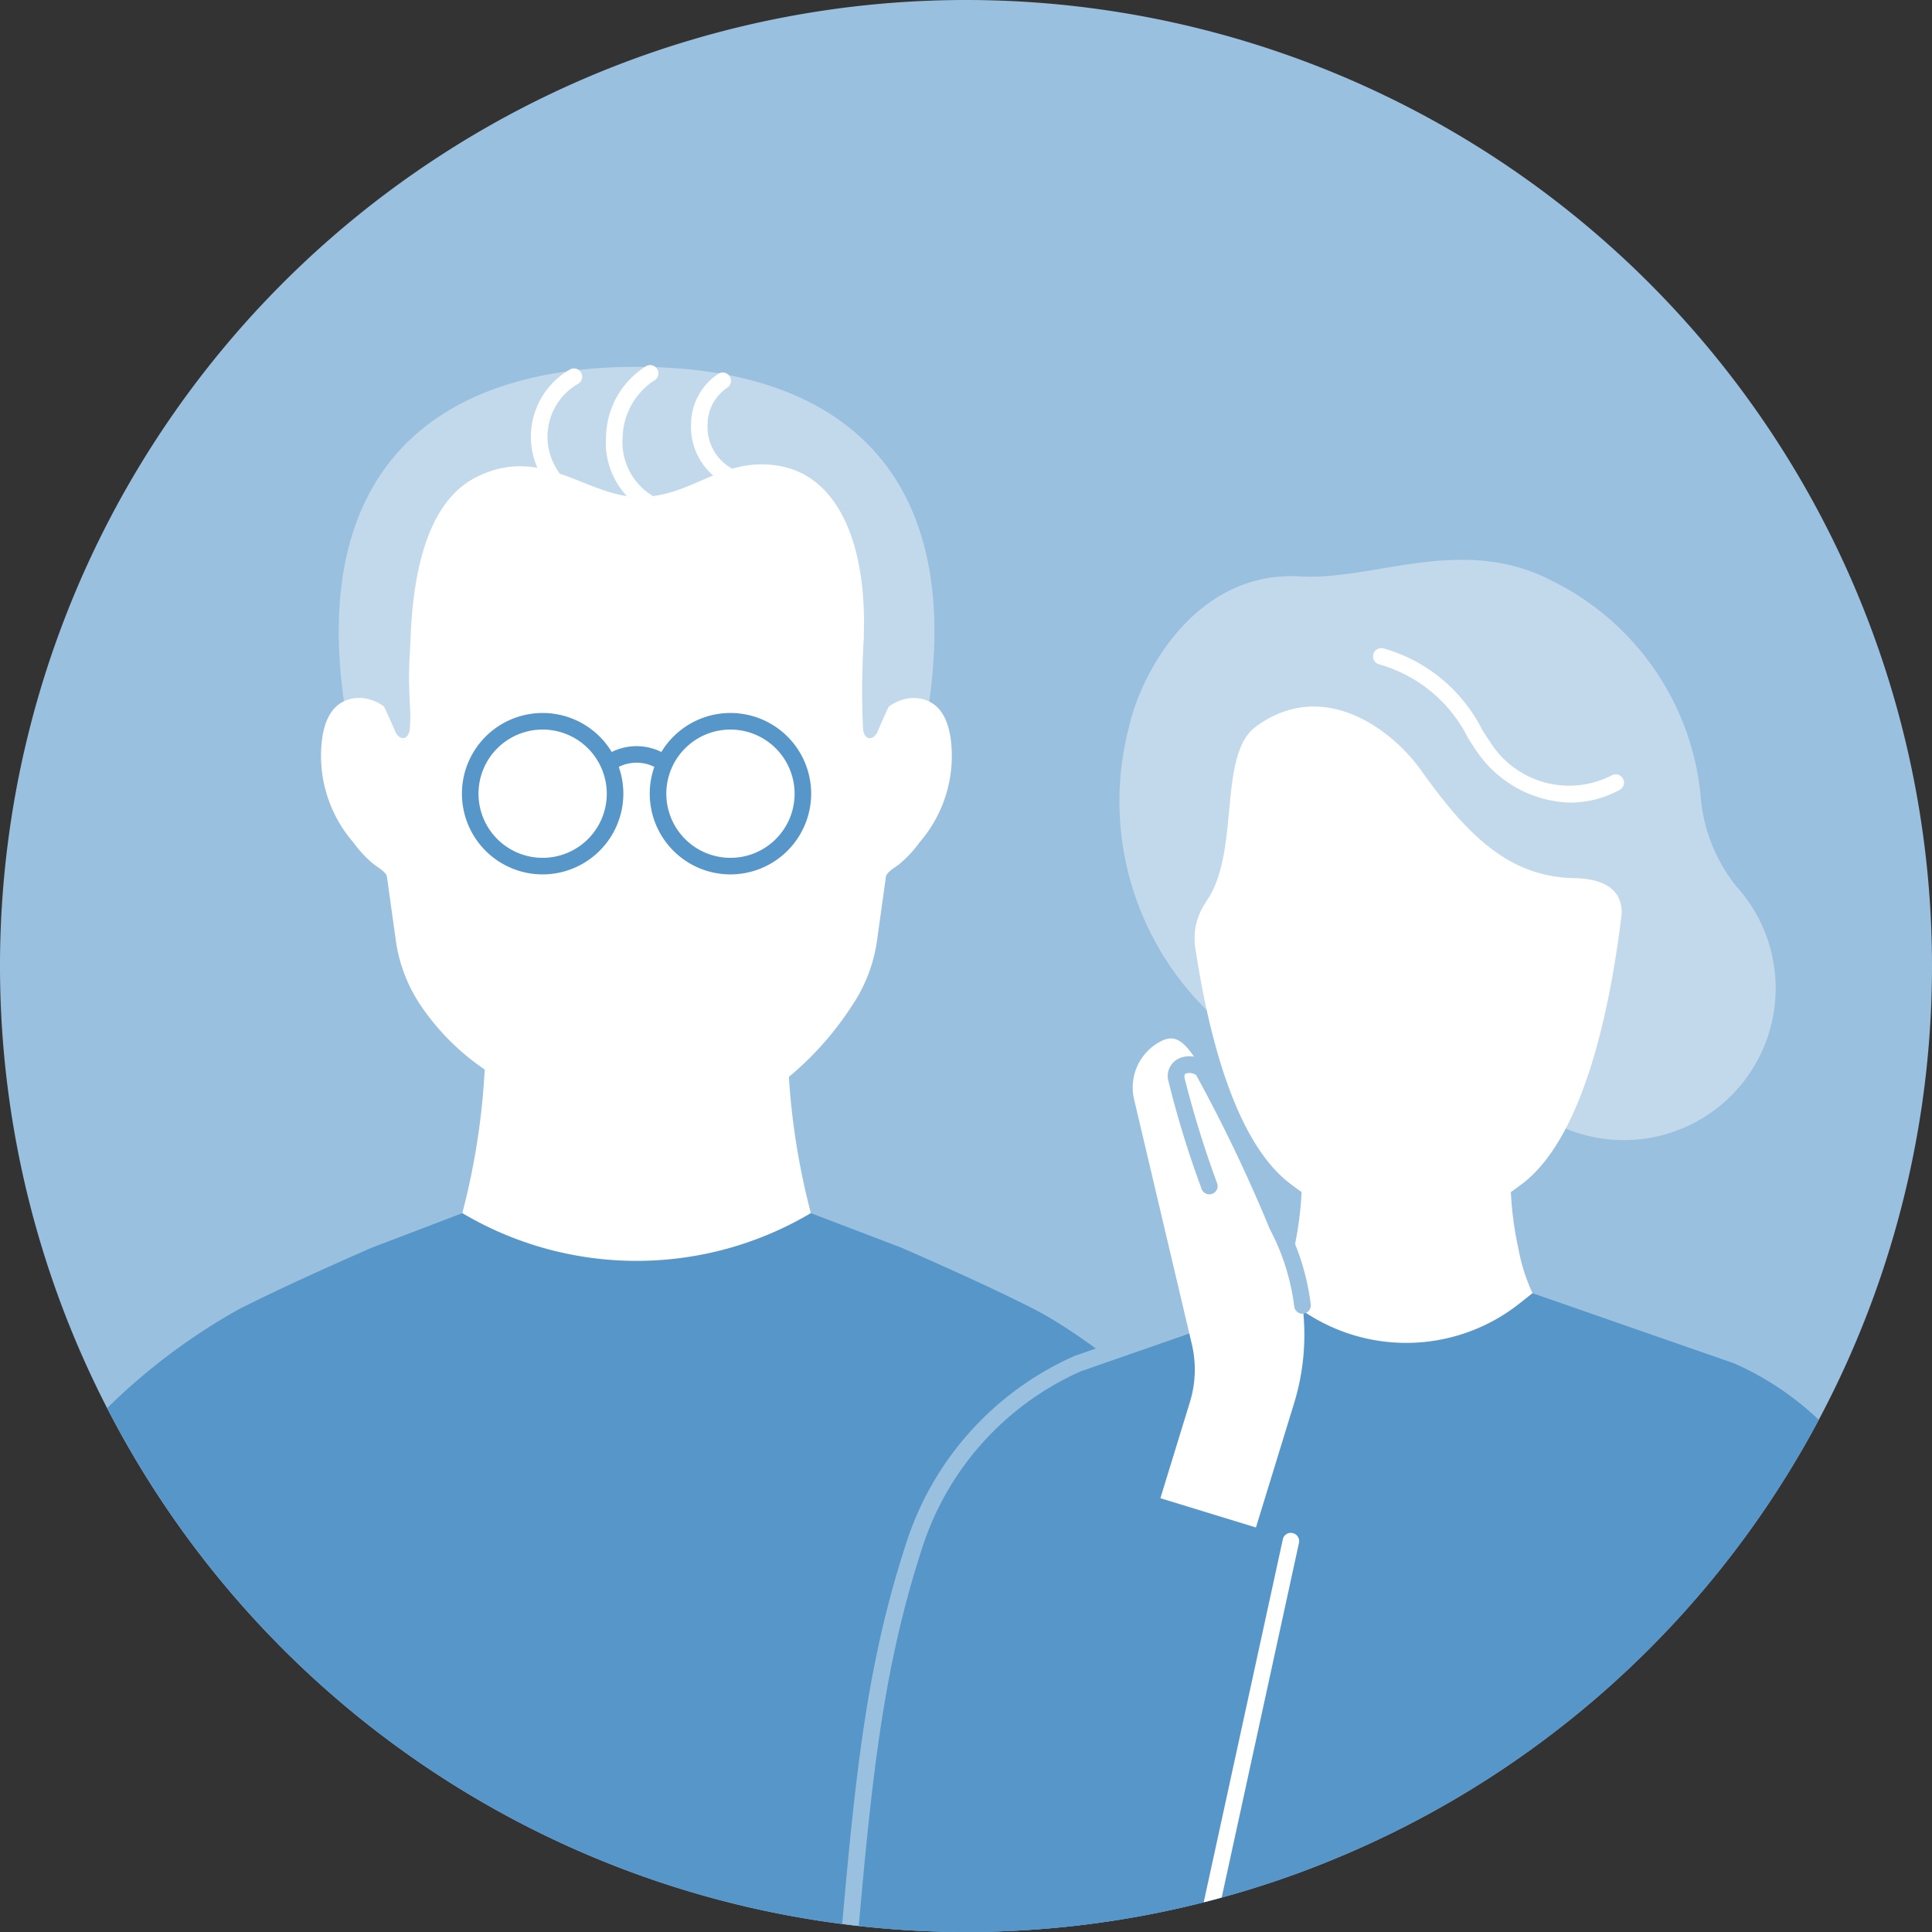<svg xmlns="http://www.w3.org/2000/svg" width="70" height="70"><rect width="100%" height="100%" fill="#333333" stroke="none"/><defs><clipPath id="a"><path fill="none" d="M0 0h70v70H0z"/></clipPath><clipPath id="b"><circle cx="35" cy="35" r="35" fill="none"/></clipPath></defs><g clip-path="url(#a)"><path d="M70 35A35 35 0 1135 0a35 35 0 0135 35" fill="#9ac0df"/></g><g clip-path="url(#b)"><path d="M45.046 54.9c-1.266-3.275-5.72-6.511-7.552-7.453s-4.838-2.242-4.838-2.242l-3.277-1.25H16.75l-3.277 1.25s-3 1.3-4.838 2.242a22.317 22.317 0 00-4.751 3.569 35 35 0 0043.691 16.647c-.58-5.612-1.178-9.265-2.529-12.76" fill="#5796c9"/><path d="M17.569 38.6a25.763 25.763 0 01-.819 5.353 12.383 12.383 0 0012.629 0 25.807 25.807 0 01-.819-5.351" fill="#fff"/><path d="M32.9 28.977c3-10.58-1.262-15.686-9.836-15.686-8.541 0-12.8 5.068-9.868 15.567l9.871 10.5z" fill="#c2d9ec"/><path d="M31.3 23.087a30.178 30.178 0 00-.031 3.319c.041.433.385.446.537.08.142-.34.392-.886.395-.881a1.571 1.571 0 01.869-.316c.656 0 1.289.368 1.4 1.7a4.787 4.787 0 01-1.149 3.527 4.21 4.21 0 01-.746.8c-.139.113-.452.276-.478.459l-.319 2.29a5.59 5.59 0 01-.9 2.359 11.4 11.4 0 01-2.457 2.726 5.2 5.2 0 01-2.171 1.049 7.733 7.733 0 01-3.19.628 7.311 7.311 0 01-3.118-.628 13.113 13.113 0 01-2.248-1.36 8.662 8.662 0 01-2.454-2.415 5.592 5.592 0 01-.9-2.359l-.32-2.293c-.027-.183-.338-.346-.478-.459a4.242 4.242 0 01-.747-.8 4.789 4.789 0 01-1.148-3.527c.11-1.329.744-1.7 1.4-1.7a1.572 1.572 0 01.87.316s.252.541.394.881c.152.366.495.353.537-.08.067-.7-.088-1.389 0-2.7.066-1.016.009-5.2 2.4-6.41s3.991.715 5.918.715 3-1.486 5.064-1.128 3.187 2.689 3.066 6.2" fill="#fff"/><path d="M20 17.579a.3.3 0 01-.245-.126 2.81 2.81 0 01.922-4.081.3.3 0 01.244.548 2.215 2.215 0 00-.676 3.186.3.3 0 01-.245.473m3.459.921a.3.3 0 01-.162-.047 2.836 2.836 0 01-1.339-2.627 3.091 3.091 0 011.448-2.558.3.3 0 11.272.534 2.548 2.548 0 00-1.12 2.055 2.268 2.268 0 001.063 2.092.3.3 0 01-.162.551m2.891-.976a.3.3 0 01-.161-.047 2.324 2.324 0 01-1.151-2.118 2.2 2.2 0 011.009-1.828.3.3 0 11.276.533 1.62 1.62 0 00-.686 1.322 1.717 1.717 0 00.874 1.585.3.3 0 01-.161.553" fill="#fff"/><path d="M22.313 27.845l-.378-.467a2.028 2.028 0 012.257 0l-.379.465a1.45 1.45 0 00-1.5 0" fill="#5796c9"/><path d="M19.661 31.681a2.924 2.924 0 112.924-2.924 2.928 2.928 0 01-2.924 2.924m0-5.248a2.324 2.324 0 102.324 2.324 2.327 2.327 0 00-2.324-2.324m6.806 5.248a2.924 2.924 0 112.923-2.924 2.928 2.928 0 01-2.923 2.924m0-5.248a2.324 2.324 0 102.323 2.324 2.327 2.327 0 00-2.323-2.324m4.346 43.309A34.919 34.919 0 0065.9 51.444a10.736 10.736 0 00-3.064-2.044l-7.311-2.545h-9.149L39.065 49.4a10.813 10.813 0 00-5.926 6.546c-1.376 4.21-1.815 8.036-2.326 13.8" fill="#5796c9"/><path d="M46.277 46.571l-7.333 2.553a11.129 11.129 0 00-6.091 6.728c-1.4 4.269-1.829 8.089-2.338 13.852.2.026.4.054.6.076.507-5.734.937-9.529 2.313-13.742a10.525 10.525 0 015.74-6.356l7.311-2.545a.3.3 0 10-.2-.566" fill="#9ac0df"/><path d="M62.955 32.168a5.941 5.941 0 01-1.34-3.354 9.717 9.717 0 00-5.375-7.764c-3.248-1.706-6.431-.01-9.138-.165-3.853-.22-5.78 3.633-6.165 5.339a10.631 10.631 0 003.358 10.9 12.414 12.414 0 007.588 2.476 10.173 10.173 0 014.484 1.123 5.5 5.5 0 006.588-8.559" fill="#c2d9ec"/><path d="M54.73 42.466a11.984 11.984 0 00.284 2.766 6.72 6.72 0 00.511 1.622l-.461.366a6.614 6.614 0 01-8.239-.008l-.448-.358a6.4 6.4 0 00.487-1.513 12.24 12.24 0 00.308-2.875" fill="#fff"/><path d="M43.677 32.712a2.308 2.308 0 00-.356 1.714c.523 3.42 1.541 7.088 3.478 8.5a7.256 7.256 0 004.152 1.52A7.261 7.261 0 0055.1 42.93c2.166-1.582 3.183-5.979 3.643-9.7.054-.474-.03-1.38-1.7-1.413-2.368-.047-3.87-1.54-5.541-3.889-1.1-1.548-3.59-3.372-6-1.6-1.411 1.04-.527 4.6-1.828 6.377M56.9 29.08a4.242 4.242 0 01-3.4-1.866c-.094-.136-.193-.29-.3-.455a5.174 5.174 0 00-3.215-2.684.3.3 0 01-.229-.357.3.3 0 01.358-.229 5.756 5.756 0 013.586 2.947c.1.159.194.306.285.437a3.377 3.377 0 004.4 1.226.3.3 0 11.279.53 3.758 3.758 0 01-1.771.451M45.505 55.344l1.382-4.5a8.466 8.466 0 00-.614-6.451s-2.007-4.86-3.173-6.328c-.385-.484-.678-.529-1.061-.326a1.881 1.881 0 00-.951 2.083l2.1 8.905a4 4 0 01-.074 2.068l-1.071 3.488" fill="#fff"/><path d="M47.193 47.6a.3.3 0 01-.3-.263 8.112 8.112 0 00-.888-2.809 55.4 55.4 0 00-2.665-5.574.431.431 0 00-.372-.058c-.025.011-.067.029-.048.167a37.268 37.268 0 001.172 3.79.3.3 0 11-.564.2 36.182 36.182 0 01-1.2-3.91.7.7 0 01.452-.82.969.969 0 011.075.317 54.378 54.378 0 012.693 5.63 8.614 8.614 0 01.942 2.99.3.3 0 01-.261.335.236.236 0 01-.037 0" fill="#9ac0df"/><path d="M46.835 55.546a.294.294 0 00-.356.229L43.611 68.93c.219-.056.435-.119.653-.178l2.8-12.849a.3.3 0 00-.229-.357" fill="#fff"/></g></svg>